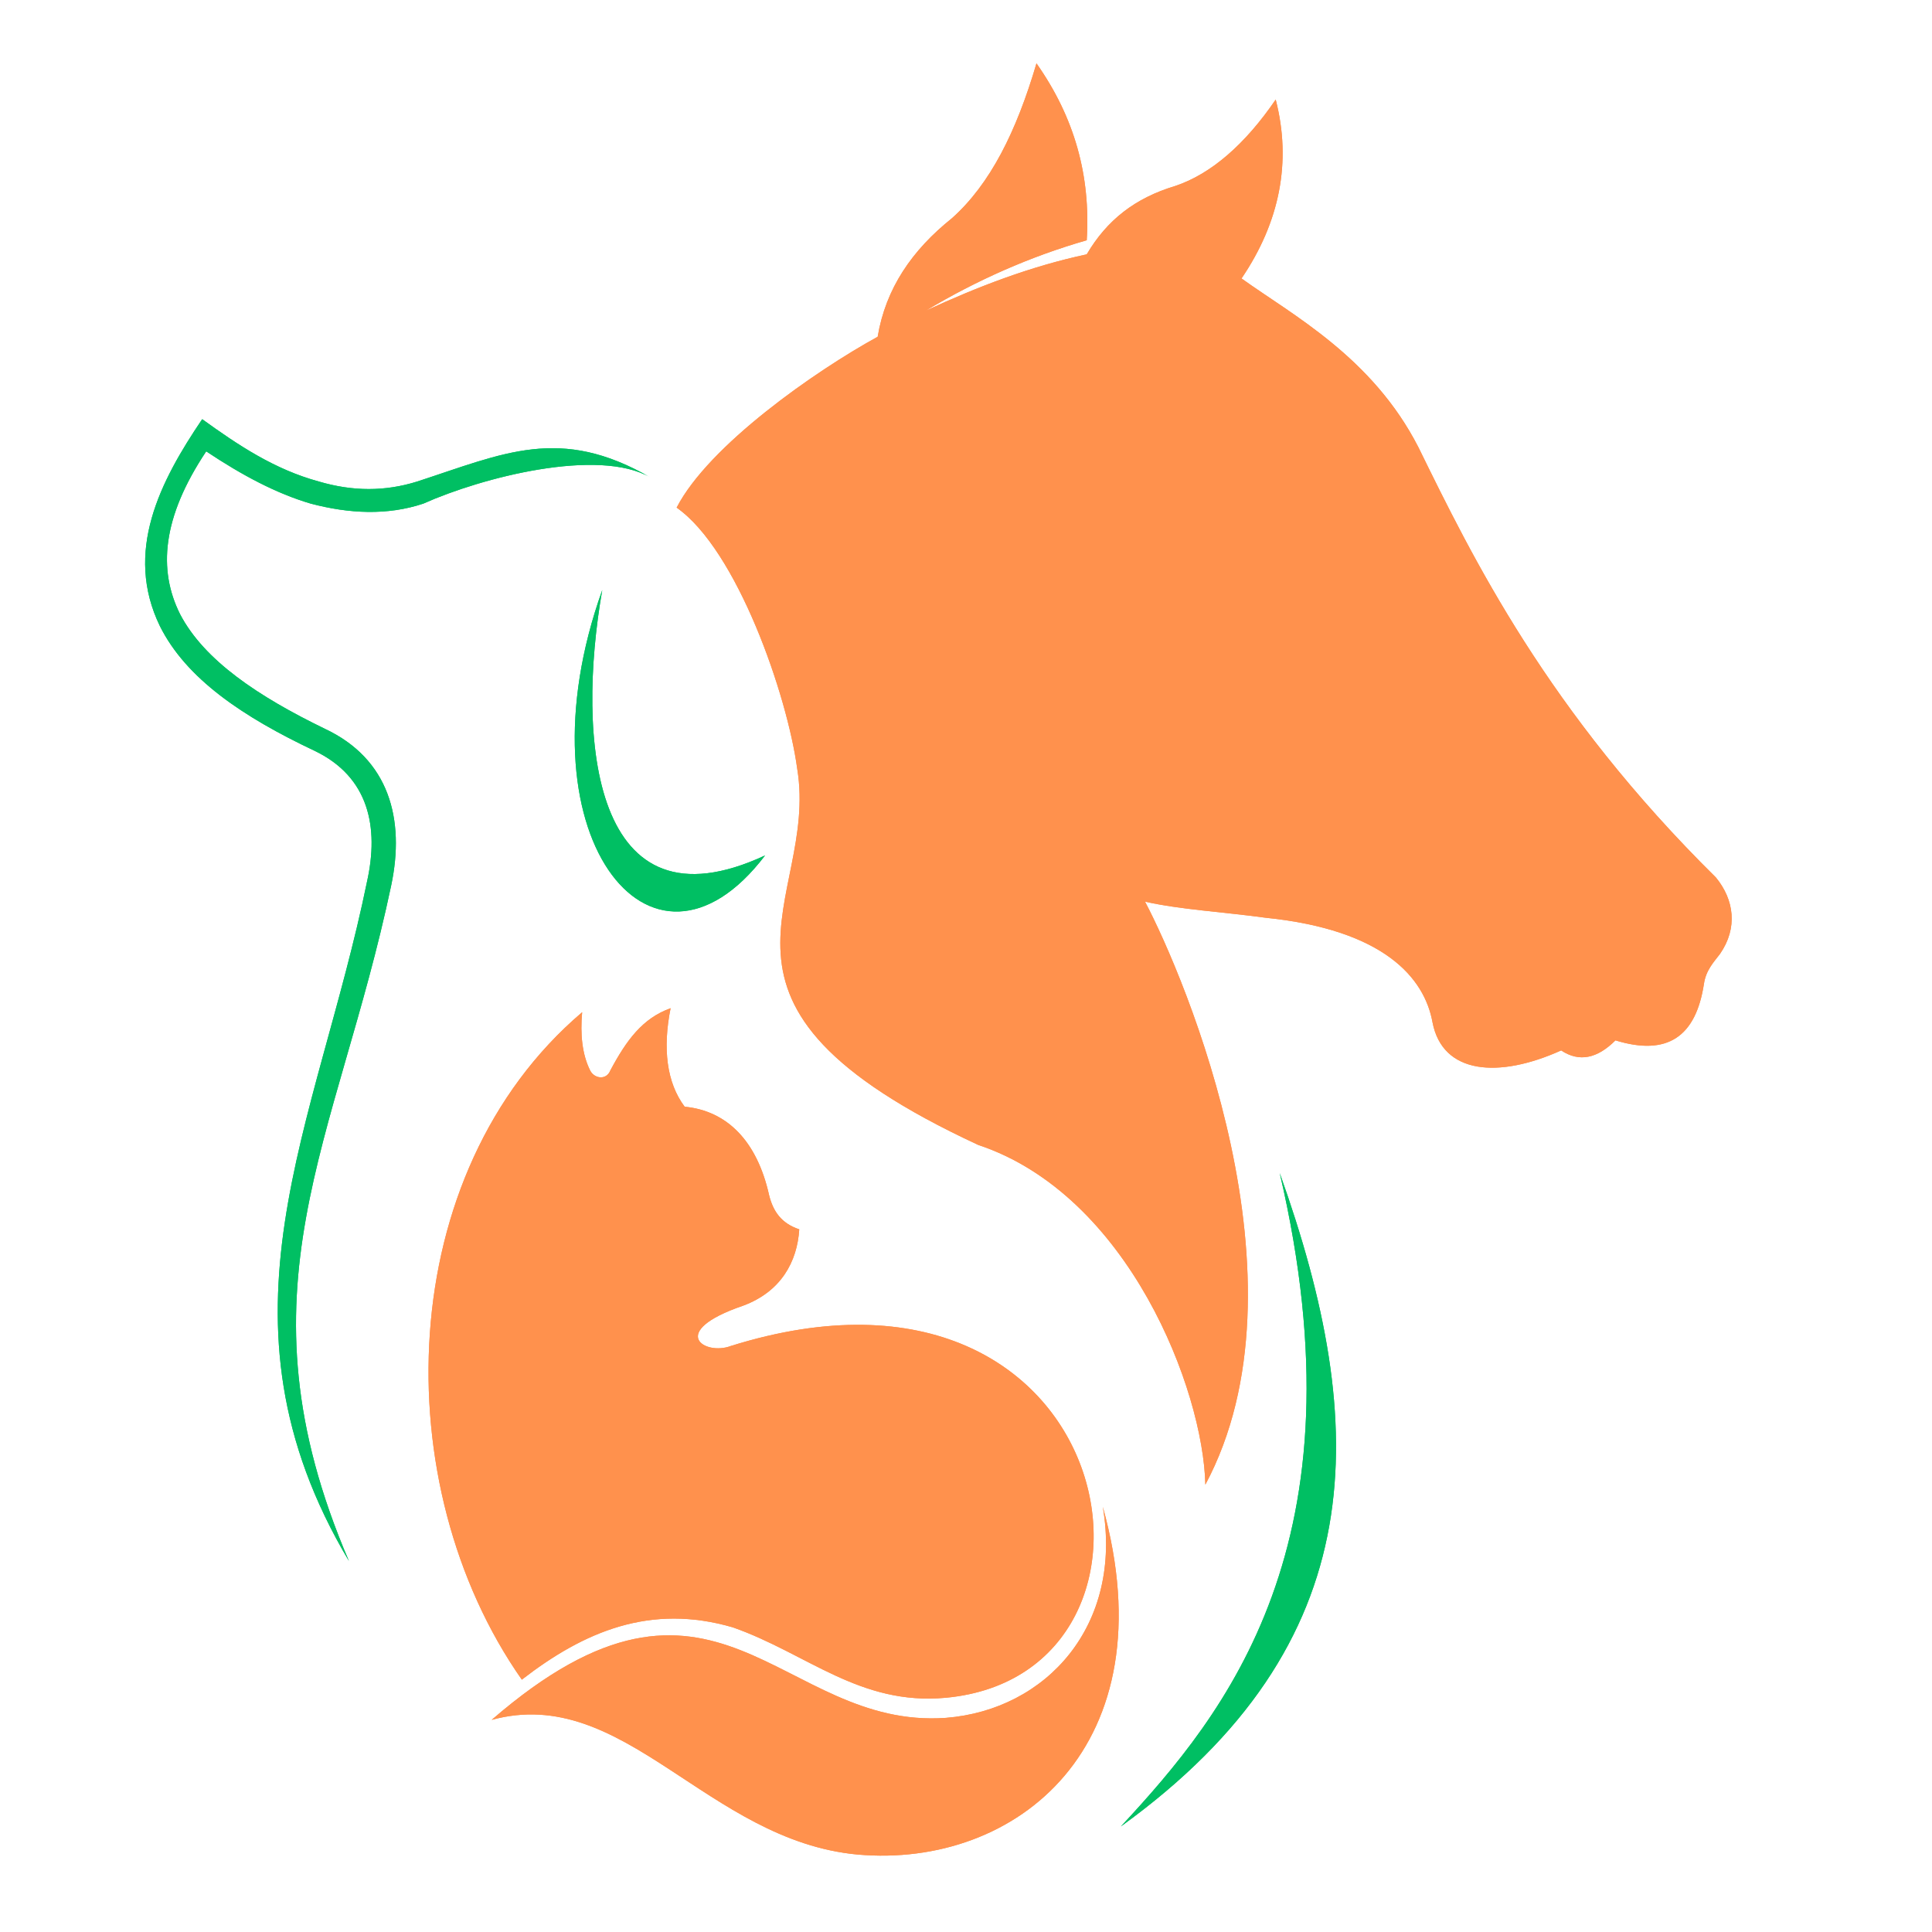 <svg version="1.0" preserveAspectRatio="xMidYMid meet" height="1080" viewBox="0 0 810 810" zoomAndPan="magnify" width="1080" xmlns:xlink="http://www.w3.org/1999/xlink" xmlns="http://www.w3.org/2000/svg"><defs><clipPath id="5b6a93b002"><path clip-rule="nonzero" d="M 283 26.562 L 727 26.562 L 727 623 L 283 623 Z M 283 26.562"></path></clipPath><clipPath id="c5148b0f25"><path clip-rule="nonzero" d="M 283 26.562 L 727 26.562 L 727 623 L 283 623 Z M 283 26.562"></path></clipPath></defs><rect fill-opacity="1" height="972" y="-81" fill="#ffffff" width="972" x="-81"></rect><rect fill-opacity="1" height="972" y="-81" fill="#ffffff" width="972" x="-81"></rect><path fill-rule="evenodd" fill-opacity="1" d="M 218.781 704.203 C 161.469 622.449 164.84 491.809 244.066 424.383 C 243.223 433.652 244.066 442.082 247.438 448.824 C 249.125 452.195 254.18 453.039 255.867 448.824 C 262.609 436.18 269.352 426.91 281.152 422.695 C 277.781 439.555 279.465 453.883 287.051 463.996 C 304.75 465.68 317.395 478.324 322.449 501.078 C 324.137 507.824 327.508 512.879 335.094 515.406 C 334.25 528.895 327.508 541.535 311.492 547.438 C 279.465 558.395 295.48 568.508 306.438 564.293 C 470.789 512.879 503.66 701.676 396.621 711.789 C 360.379 715.16 338.465 693.246 307.277 682.289 C 272.723 672.176 244.91 683.977 218.781 704.203 Z M 206.141 721.059 C 300.535 639.305 326.664 725.273 396.621 720.219 C 438.762 716.848 470.789 681.445 462.359 631.719 C 490.176 732.016 426.121 783.43 359.535 777.531 C 296.324 771.629 261.766 705.891 206.141 721.059 Z M 206.141 721.059" fill="#ff914d"></path><path fill-rule="evenodd" fill-opacity="1" d="M 536.531 491.809 C 572.773 646.891 513.773 718.531 469.945 765.73 C 576.145 689.031 574.457 598.008 536.531 491.809 Z M 320.766 358.641 C 248.281 392.355 241.539 309.758 252.496 247.387 C 216.254 348.527 272.723 421.852 320.766 358.641 Z M 146.297 654.477 C 97.414 540.691 141.242 479.168 163.996 371.281 C 169.898 343.469 163.152 318.184 136.184 305.543 C 108.371 292.055 85.613 276.887 75.5 257.5 C 66.227 238.957 67.914 217.043 86.457 189.23 C 101.629 199.344 115.957 206.93 130.285 211.145 C 146.297 215.359 162.312 216.199 177.48 211.145 C 201.926 200.188 250.809 187.543 272.723 200.188 C 234.797 178.273 211.195 190.074 174.953 201.871 C 161.469 206.086 147.984 206.086 133.656 201.871 C 115.113 196.816 99.941 186.703 84.77 175.746 C 67.07 201.871 51.898 231.371 67.07 262.559 C 78.027 284.473 101.629 300.484 131.969 314.812 C 154.727 325.77 158.941 346.84 153.883 369.598 C 132.812 472.422 85.613 552.492 146.297 654.477 Z M 146.297 654.477" fill="#00bf63"></path><g clip-path="url(#5b6a93b002)"><path fill-rule="evenodd" fill-opacity="1" d="M 283.68 212.828 C 297.164 186.703 341.836 155.516 367.965 141.188 C 371.336 120.961 382.293 104.945 399.148 91.461 C 415.164 77.133 426.121 55.219 434.547 26.562 C 450.562 49.32 457.305 73.762 455.617 100.734 C 432.02 107.477 409.262 117.59 388.191 130.23 C 410.105 120.117 432.02 111.688 455.617 106.633 C 464.047 92.305 475.848 83.031 492.703 77.977 C 507.875 72.918 522.203 60.277 534.844 41.734 C 541.586 67.863 536.531 93.148 520.516 116.746 C 541.586 131.918 575.301 149.617 594.688 187.543 C 617.441 233.902 648.629 297.957 719.426 367.91 C 727.012 377.184 728.699 388.984 721.113 399.938 C 718.582 403.312 715.211 406.684 714.371 412.582 C 710.996 434.496 699.199 442.926 677.285 436.18 C 669.699 443.766 662.113 445.453 654.527 440.395 C 628.398 452.195 604.801 450.508 600.586 428.598 C 597.215 410.055 580.359 389.824 530.629 384.77 C 512.09 382.238 495.23 381.398 480.062 378.027 C 496.918 410.055 550.859 537.32 505.348 622.449 C 504.504 582.836 473.316 501.078 410.105 480.008 C 281.152 420.168 343.52 378.867 334.25 322.398 C 330.035 291.215 308.965 230.527 283.68 212.828 Z M 283.68 212.828" fill="#ff914d"></path></g><path fill-rule="evenodd" fill-opacity="1" d="M 218.781 704.203 C 161.469 622.449 164.84 491.809 244.066 424.383 C 243.223 433.652 244.066 442.082 247.438 448.824 C 249.125 452.195 254.18 453.039 255.867 448.824 C 262.609 436.18 269.352 426.91 281.152 422.695 C 277.781 439.555 279.465 453.883 287.051 463.996 C 304.75 465.68 317.395 478.324 322.449 501.078 C 324.137 507.824 327.508 512.879 335.094 515.406 C 334.25 528.895 327.508 541.535 311.492 547.438 C 279.465 558.395 295.48 568.508 306.438 564.293 C 470.789 512.879 503.66 701.676 396.621 711.789 C 360.379 715.16 338.465 693.246 307.277 682.289 C 272.723 672.176 244.91 683.977 218.781 704.203 Z M 206.141 721.059 C 300.535 639.305 326.664 725.273 396.621 720.219 C 438.762 716.848 470.789 681.445 462.359 631.719 C 490.176 732.016 426.121 783.43 359.535 777.531 C 296.324 771.629 261.766 705.891 206.141 721.059 Z M 206.141 721.059" fill="#ff914d"></path><path fill-rule="evenodd" fill-opacity="1" d="M 536.531 491.809 C 572.773 646.891 513.773 718.531 469.945 765.73 C 576.145 689.031 574.457 598.008 536.531 491.809 Z M 320.766 358.641 C 248.281 392.355 241.539 309.758 252.496 247.387 C 216.254 348.527 272.723 421.852 320.766 358.641 Z M 146.297 654.477 C 97.414 540.691 141.242 479.168 163.996 371.281 C 169.898 343.469 163.152 318.184 136.184 305.543 C 108.371 292.055 85.613 276.887 75.5 257.5 C 66.227 238.957 67.914 217.043 86.457 189.23 C 101.629 199.344 115.957 206.93 130.285 211.145 C 146.297 215.359 162.312 216.199 177.48 211.145 C 201.926 200.188 250.809 187.543 272.723 200.188 C 234.797 178.273 211.195 190.074 174.953 201.871 C 161.469 206.086 147.984 206.086 133.656 201.871 C 115.113 196.816 99.941 186.703 84.77 175.746 C 67.07 201.871 51.898 231.371 67.07 262.559 C 78.027 284.473 101.629 300.484 131.969 314.812 C 154.727 325.77 158.941 346.84 153.883 369.598 C 132.812 472.422 85.613 552.492 146.297 654.477 Z M 146.297 654.477" fill="#00bf63"></path><g clip-path="url(#c5148b0f25)"><path fill-rule="evenodd" fill-opacity="1" d="M 283.68 212.828 C 297.164 186.703 341.836 155.516 367.965 141.188 C 371.336 120.961 382.293 104.945 399.148 91.461 C 415.164 77.133 426.121 55.219 434.547 26.562 C 450.562 49.32 457.305 73.762 455.617 100.734 C 432.02 107.477 409.262 117.59 388.191 130.23 C 410.105 120.117 432.02 111.688 455.617 106.633 C 464.047 92.305 475.848 83.031 492.703 77.977 C 507.875 72.918 522.203 60.277 534.844 41.734 C 541.586 67.863 536.531 93.148 520.516 116.746 C 541.586 131.918 575.301 149.617 594.688 187.543 C 617.441 233.902 648.629 297.957 719.426 367.91 C 727.012 377.184 728.699 388.984 721.113 399.938 C 718.582 403.312 715.211 406.684 714.371 412.582 C 710.996 434.496 699.199 442.926 677.285 436.18 C 669.699 443.766 662.113 445.453 654.527 440.395 C 628.398 452.195 604.801 450.508 600.586 428.598 C 597.215 410.055 580.359 389.824 530.629 384.77 C 512.09 382.238 495.23 381.398 480.062 378.027 C 496.918 410.055 550.859 537.32 505.348 622.449 C 504.504 582.836 473.316 501.078 410.105 480.008 C 281.152 420.168 343.52 378.867 334.25 322.398 C 330.035 291.215 308.965 230.527 283.68 212.828 Z M 283.68 212.828" fill="#ff914d"></path></g></svg>
